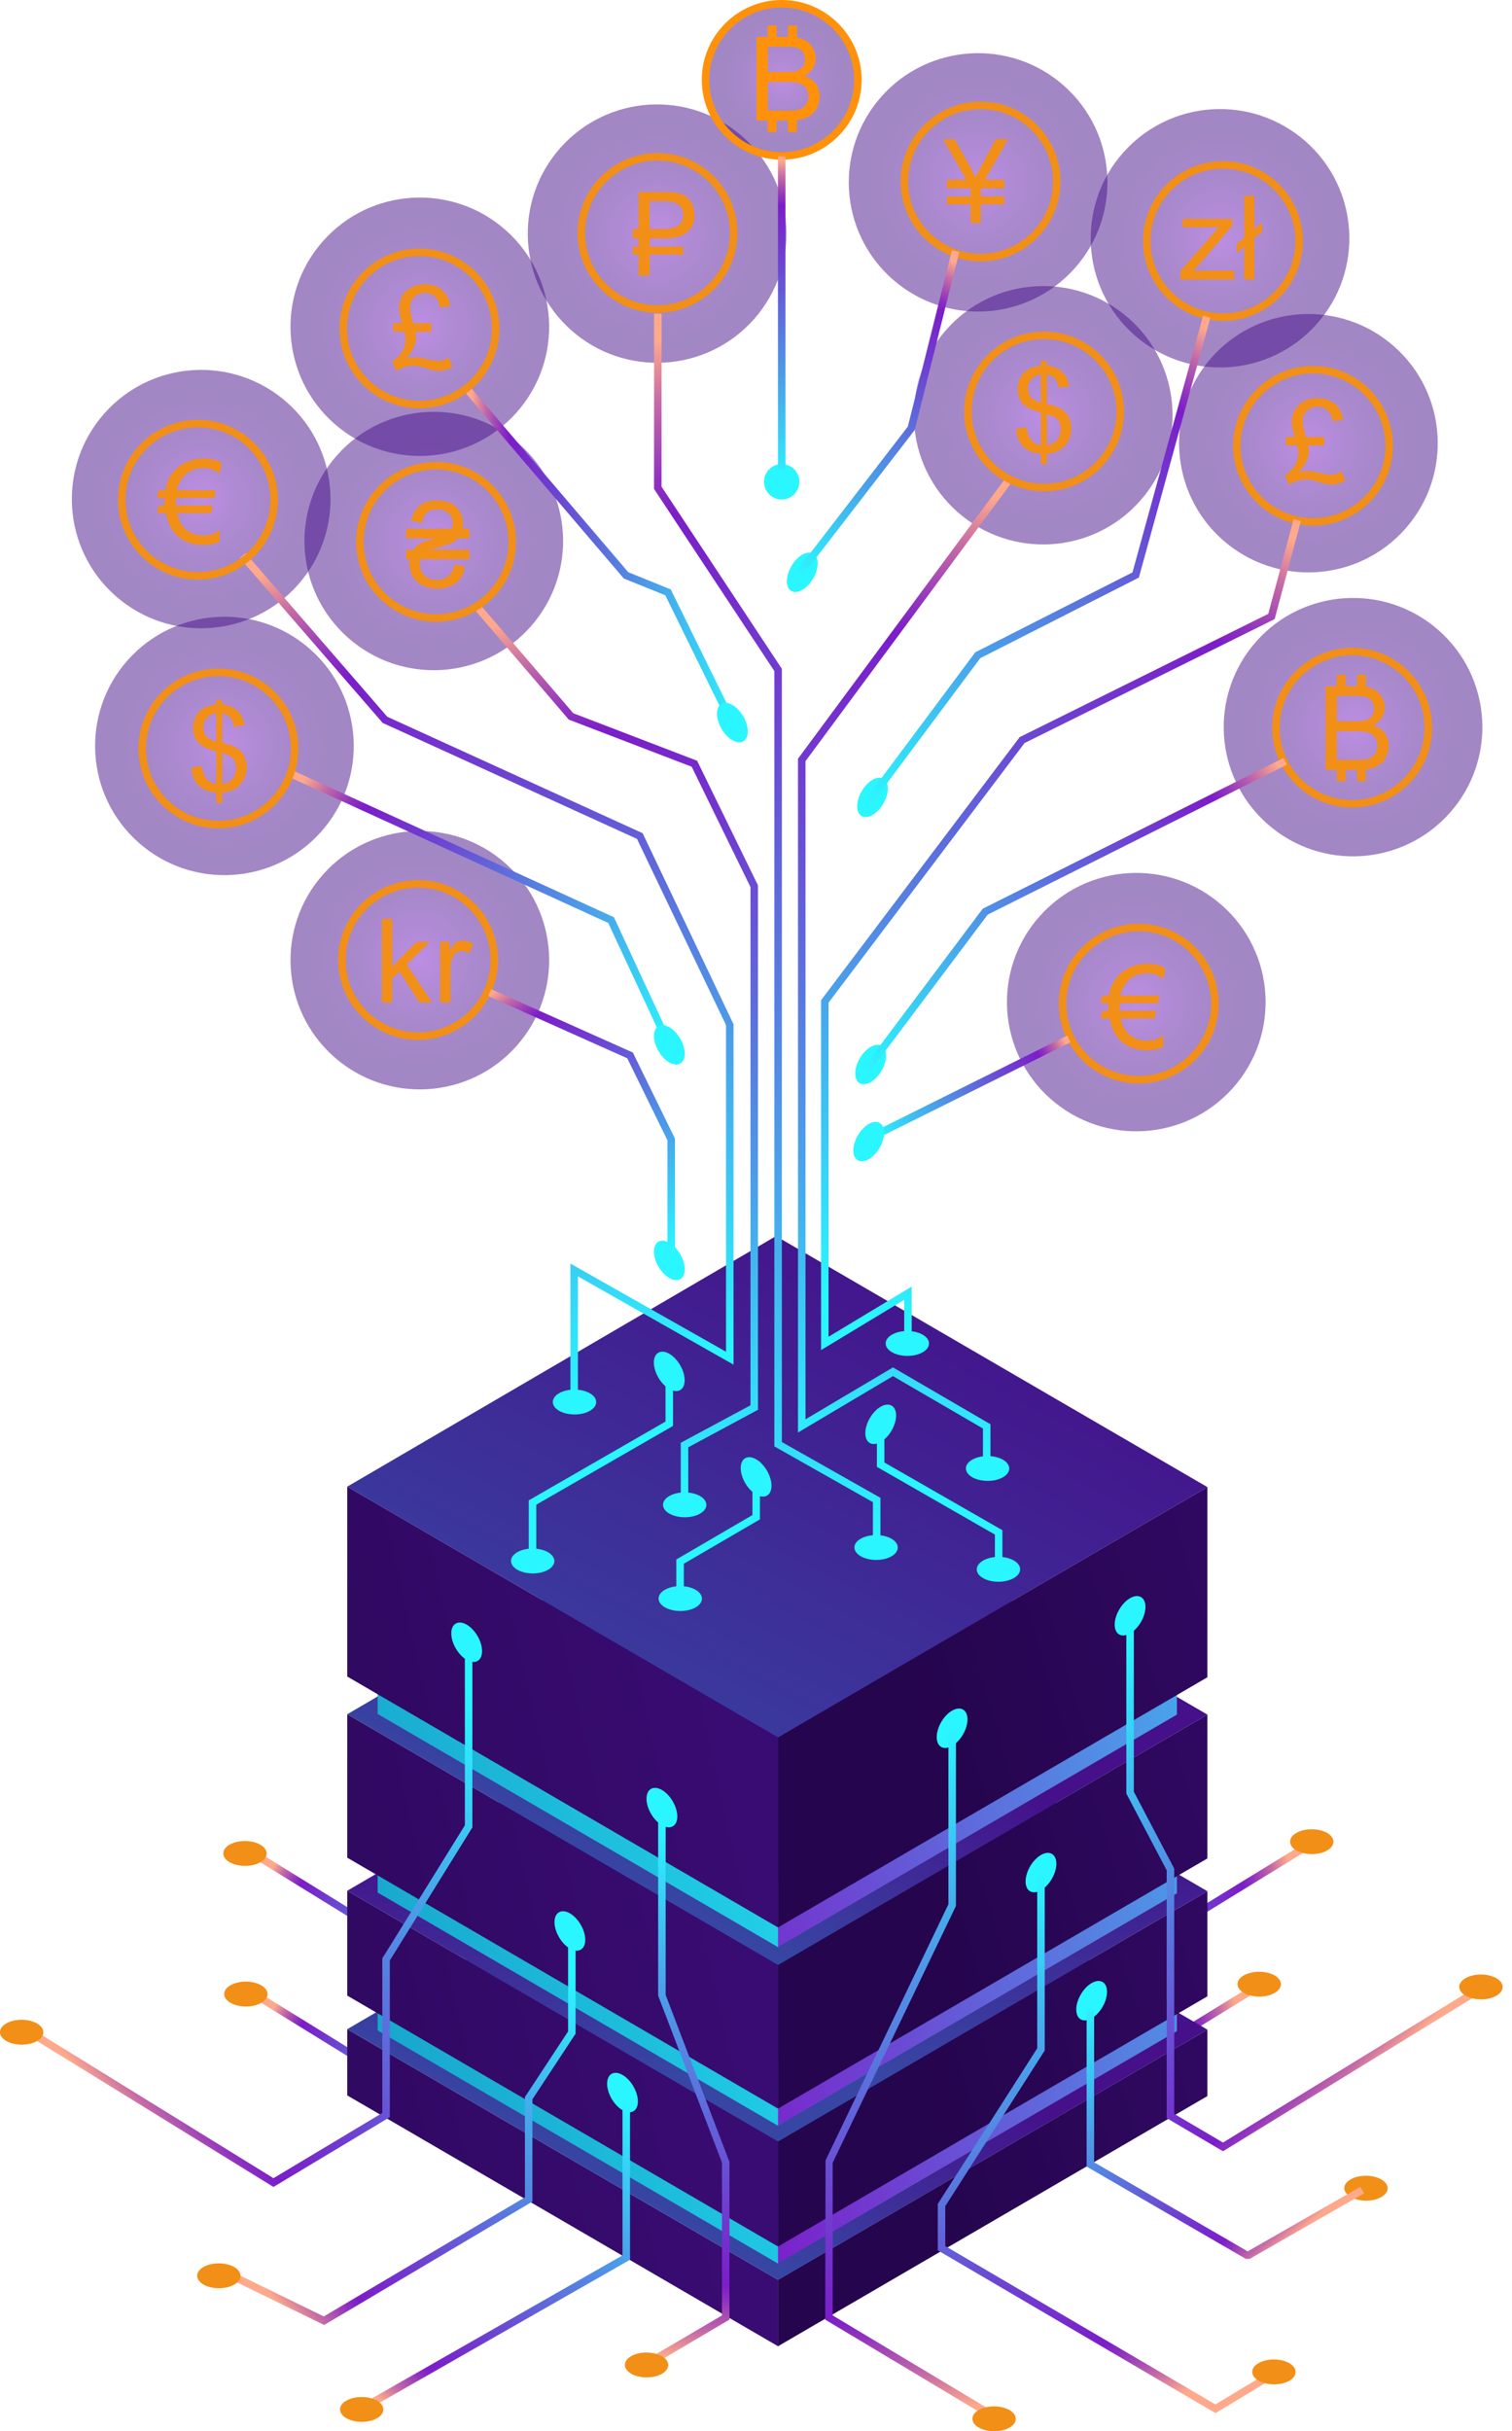 <svg xmlns="http://www.w3.org/2000/svg" width="334" height="537" viewBox="0 0 334 537" fill="none"><g clip-path="url(#clip0_281_35985)"><path d="M232.788 443.072L220.351 435.751V381.028L211.431 364.051V324.78H213.089V363.637L222.01 380.614V434.807L232.771 441.134L287.888 407.296L288.75 408.704L232.788 443.072Z" fill="url(#paint0_linear_281_35985)"></path><path d="M293.16 408.721C291.303 409.797 288.269 409.781 286.395 408.721C284.521 407.644 284.505 405.888 286.378 404.828C288.252 403.768 291.27 403.768 293.144 404.828C295.017 405.888 295.034 407.661 293.16 408.721Z" fill="#F28F16"></path><path d="M221.18 474.541L208.744 467.221V412.497L199.823 395.52V356.25H201.481V395.106L210.402 412.083V466.276L221.164 472.604L276.28 438.766L277.143 440.174L221.18 474.541Z" fill="url(#paint1_linear_281_35985)"></path><path d="M281.553 440.19C279.696 441.267 276.661 441.25 274.788 440.19C272.914 439.114 272.897 437.358 274.771 436.298C276.645 435.238 279.663 435.238 281.536 436.298C283.41 437.358 283.427 439.13 281.553 440.19Z" fill="#F28F16"></path><path d="M109.736 443.552L109.305 443.288L56.161 410.493L57.04 409.085L109.736 441.615L133.779 427.222V393.086L152.018 363.687V324.863H153.677V364.15L135.437 393.549V428.149L109.736 443.552Z" fill="url(#paint2_linear_281_35985)"></path><path d="M57.505 411.321C55.648 412.398 52.614 412.381 50.74 411.321C48.866 410.261 48.849 408.489 50.723 407.429C52.58 406.352 55.615 406.369 57.488 407.429C59.362 408.505 59.379 410.261 57.505 411.321Z" fill="#F28F16"></path><path d="M109.935 474.608L109.504 474.343L56.377 441.548L57.239 440.14L109.952 472.67L133.978 458.277V424.141L152.218 394.742V355.918H153.876V395.205L135.636 424.604V459.204L109.935 474.608Z" fill="url(#paint3_linear_281_35985)"></path><path d="M57.703 442.376C55.846 443.453 52.812 443.436 50.938 442.376C49.064 441.316 49.048 439.544 50.921 438.484C52.779 437.407 55.813 437.424 57.687 438.484C59.56 439.56 59.577 441.316 57.703 442.376Z" fill="#F28F16"></path><path d="M171.834 503.559V518.234L266.713 462.964V448.289L171.834 503.559Z" fill="url(#paint4_linear_281_35985)"></path><path d="M171.884 503.559V518.234L76.706 462.815V448.19L171.884 503.559Z" fill="url(#paint5_linear_281_35985)"></path><path d="M76.706 448.19L171.884 503.559L266.713 448.289L171.419 392.854L76.706 448.19Z" fill="url(#paint6_linear_281_35985)"></path><path d="M171.817 484.479V499.965L259.981 448.621V433.118L171.817 484.479Z" fill="url(#paint7_linear_281_35985)"></path><path d="M171.867 484.479V499.965L83.422 448.472V433.019L171.867 484.479Z" fill="url(#paint8_linear_281_35985)"></path><path d="M171.834 472.985V496.206L266.713 440.935V417.714L171.834 472.985Z" fill="url(#paint9_linear_281_35985)"></path><path d="M171.884 472.985V496.206L76.706 440.77V417.615L171.884 472.985Z" fill="url(#paint10_linear_281_35985)"></path><path d="M76.706 417.615L171.884 472.985L266.713 417.714L171.419 362.279L76.706 417.615Z" fill="url(#paint11_linear_281_35985)"></path><path d="M171.817 454.02V469.523L259.981 418.161V402.659L171.817 454.02Z" fill="url(#paint12_linear_281_35985)"></path><path d="M171.867 454.02V469.523L83.422 418.012V402.576L171.867 454.02Z" fill="url(#paint13_linear_281_35985)"></path><path d="M171.834 433.996V465.747L266.713 410.476V378.709L171.834 433.996Z" fill="url(#paint14_linear_281_35985)"></path><path d="M171.884 433.996V465.747L76.706 410.311V378.626L171.884 433.996Z" fill="url(#paint15_linear_281_35985)"></path><path d="M76.706 378.626L171.884 433.996L266.713 378.709L171.419 323.29L76.706 378.626Z" fill="url(#paint16_linear_281_35985)"></path><path d="M171.817 414.567V430.07L259.981 378.709V363.206L171.817 414.567Z" fill="url(#paint17_linear_281_35985)"></path><path d="M171.867 414.567V430.07L83.422 378.56V363.123L171.867 414.567Z" fill="url(#paint18_linear_281_35985)"></path><path d="M171.834 383.727V425.731L266.713 370.461V328.457L171.834 383.727Z" fill="url(#paint19_linear_281_35985)"></path><path d="M171.884 383.727V425.731L76.706 370.295V328.358L171.884 383.727Z" fill="url(#paint20_linear_281_35985)"></path><path d="M76.706 328.358L171.884 383.727L266.713 328.457L171.419 273.021L76.706 328.358Z" fill="url(#paint21_linear_281_35985)"></path><path d="M106.486 364.68C106.486 366.833 104.96 367.695 103.087 366.618C101.213 365.542 99.688 362.925 99.688 360.771C99.688 358.618 101.213 357.757 103.087 358.834C104.96 359.91 106.486 362.527 106.486 364.68Z" fill="#2AF6FF"></path><path d="M213.718 379.769C213.718 381.922 212.193 384.539 210.319 385.616C208.445 386.692 206.92 385.831 206.92 383.678C206.92 381.525 208.445 378.908 210.319 377.831C212.193 376.754 213.718 377.616 213.718 379.769Z" fill="#2AF6FF"></path><path d="M244.543 439.942C244.543 442.095 243.018 444.712 241.144 445.788C239.271 446.865 237.745 446.004 237.745 443.85C237.745 441.697 239.271 439.08 241.144 438.004C243.018 436.927 244.543 437.788 244.543 439.942Z" fill="#2AF6FF"></path><path d="M217.035 533.157L182.28 512.338L182.363 477.158L209.507 420.596V381.723H211.165V420.961L211.082 421.143L183.938 477.688V511.41L217.881 531.749L217.035 533.157Z" fill="url(#paint22_linear_281_35985)"></path><path d="M233.351 411.652C233.351 413.805 231.826 416.422 229.952 417.499C228.078 418.576 226.553 417.714 226.553 415.561C226.553 413.408 228.078 410.791 229.952 409.714C231.826 408.638 233.351 409.499 233.351 411.652Z" fill="#2AF6FF"></path><path d="M268.504 532.992L207.152 497.034V486.781L207.285 486.582L229.123 452.413V413.607H230.781V452.91L230.648 453.109L208.81 487.278V496.09L268.487 531.07L279.53 524.412L280.376 525.82L268.504 532.992Z" fill="url(#paint23_linear_281_35985)"></path><path d="M60.407 483.038L59.976 482.773L6.832 449.962L7.711 448.554L60.407 481.1L84.45 466.691V432.555L102.689 403.156V364.332H104.348V403.619L86.108 433.018V467.618L60.407 483.038Z" fill="url(#paint24_linear_281_35985)"></path><path d="M8.175 450.807C6.318 451.883 3.283 451.867 1.41 450.807C-0.464 449.73 -0.481 447.975 1.393 446.915C3.25 445.838 6.285 445.854 8.158 446.915C10.032 447.991 10.049 449.747 8.175 450.807Z" fill="#F28F16"></path><path d="M129.286 428.447C129.286 430.6 127.76 431.461 125.886 430.385C124.013 429.308 122.487 426.691 122.487 424.538C122.487 422.385 124.013 421.524 125.886 422.6C127.76 423.677 129.286 426.294 129.286 428.447Z" fill="#2AF6FF"></path><path d="M71.599 513.53L50.889 503.394L51.602 501.903L71.516 511.642L115.954 485.324V463.179L125.489 448.687V428.099H127.147V449.184L117.612 463.676V486.251L117.214 486.5L71.599 513.53Z" fill="url(#paint25_linear_281_35985)"></path><path d="M51.734 504.603C49.877 505.68 46.843 505.663 44.969 504.603C43.096 503.526 43.079 501.771 44.953 500.711C46.81 499.634 49.844 499.651 51.718 500.711C53.592 501.787 53.608 503.543 51.734 504.603Z" fill="#F28F16"></path><path d="M149.615 401.201C149.615 403.354 148.089 404.216 146.216 403.139C144.342 402.062 142.816 399.445 142.816 397.292C142.816 395.139 144.342 394.278 146.216 395.354C148.089 396.431 149.615 399.048 149.615 401.201Z" fill="#2AF6FF"></path><path d="M140.91 464.14C140.91 466.293 139.384 467.154 137.511 466.078C135.637 465.001 134.111 462.384 134.111 460.231C134.111 458.078 135.637 457.216 137.511 458.293C139.384 459.37 140.91 461.987 140.91 464.14Z" fill="#2AF6FF"></path><path d="M143.662 522.64L142.816 521.216L159.481 511.41V477.655L145.387 440.787V401.731H147.045V440.638L161.139 477.506V512.338L143.662 522.64Z" fill="url(#paint26_linear_281_35985)"></path><path d="M146.215 524.296C144.358 525.373 141.323 525.356 139.45 524.296C137.576 523.219 137.559 521.464 139.433 520.404C141.29 519.327 144.325 519.344 146.198 520.404C148.072 521.48 148.089 523.236 146.215 524.296Z" fill="#F28F16"></path><path d="M80.719 532.478L79.89 531.037L137.51 498.143V464.256H139.168V499.104L138.754 499.352L80.719 532.478Z" fill="url(#paint27_linear_281_35985)"></path><path d="M83.289 534.118C81.432 535.195 78.398 535.178 76.524 534.118C74.65 533.041 74.634 531.286 76.507 530.226C78.381 529.166 81.399 529.166 83.273 530.226C85.146 531.302 85.163 533.058 83.289 534.118Z" fill="#F28F16"></path><path d="M222.987 536.188C221.13 537.265 218.096 537.248 216.222 536.188C214.348 535.112 214.332 533.356 216.206 532.296C218.079 531.236 221.097 531.236 222.971 532.296C224.845 533.373 224.861 535.128 222.987 536.188Z" fill="#F28F16"></path><path d="M305.132 485.257C303.275 486.334 300.24 486.317 298.367 485.257C296.493 484.181 296.476 482.425 298.35 481.365C300.207 480.289 303.242 480.305 305.115 481.365C306.989 482.442 307.006 484.197 305.132 485.257Z" fill="#F28F16"></path><path d="M284.803 525.837C282.946 526.913 279.911 526.897 278.038 525.837C276.164 524.777 276.147 523.004 278.021 521.944C279.878 520.868 282.913 520.884 284.786 521.944C286.66 523.021 286.677 524.777 284.803 525.837Z" fill="#F28F16"></path><path d="M253.033 354.925C253.033 357.078 251.507 359.695 249.634 360.771C247.76 361.848 246.234 360.987 246.234 358.834C246.234 356.68 247.76 354.064 249.634 352.987C251.507 351.91 253.033 352.772 253.033 354.925Z" fill="#2AF6FF"></path><path d="M270.162 475.154L257.725 467.833V413.11L248.805 396.133V356.879H250.463V395.735L259.384 412.712V466.889L270.162 473.233L325.262 439.378L326.124 440.803L270.162 475.154Z" fill="url(#paint28_linear_281_35985)"></path><path d="M330.534 440.803C328.677 441.88 325.643 441.863 323.769 440.803C321.895 439.726 321.879 437.971 323.752 436.911C325.626 435.851 328.644 435.851 330.518 436.911C332.391 437.987 332.408 439.743 330.534 440.803Z" fill="#F28F16"></path><path d="M301.318 484.446L300.506 483.005L275.617 497.266L241.691 477.589V443.685H240.033V478.533L275.202 498.922L276.032 498.938L301.318 484.446Z" fill="url(#paint29_linear_281_35985)"></path><path opacity="0.5" d="M320.29 179.507C330.741 167.699 329.63 149.665 317.81 139.226C305.989 128.787 287.934 129.896 277.483 141.704C267.033 153.511 268.143 171.546 279.964 181.985C291.785 192.424 309.839 191.314 320.29 179.507Z" fill="url(#paint30_radial_281_35985)"></path><path opacity="0.5" d="M272.406 240.241C282.857 228.433 281.746 210.399 269.926 199.96C258.105 189.521 240.05 190.63 229.6 202.438C219.149 214.245 220.259 232.279 232.08 242.718C243.901 253.157 261.956 252.048 272.406 240.241Z" fill="url(#paint31_radial_281_35985)"></path><path opacity="0.5" d="M310.432 116.792C320.882 104.984 319.772 86.95 307.951 76.511C296.13 66.072 278.076 67.181 267.625 78.989C257.174 90.796 258.285 108.831 270.106 119.27C281.926 129.709 299.981 128.599 310.432 116.792Z" fill="url(#paint32_radial_281_35985)"></path><path opacity="0.5" d="M290.905 71.527C301.356 59.72 300.245 41.685 288.425 31.247C276.604 20.808 258.549 21.917 248.099 33.724C237.648 45.532 238.758 63.566 250.579 74.005C262.4 84.444 280.455 83.335 290.905 71.527Z" fill="url(#paint33_radial_281_35985)"></path><path opacity="0.5" d="M251.853 110.62C262.303 98.812 261.193 80.778 249.372 70.339C237.551 59.9 219.497 61.009 209.046 72.817C198.595 84.624 199.706 102.658 211.526 113.097C223.347 123.536 241.402 122.427 251.853 110.62Z" fill="url(#paint34_radial_281_35985)"></path><path opacity="0.5" d="M237.466 59.182C247.917 47.375 246.806 29.341 234.985 18.902C223.165 8.463 205.11 9.572 194.659 21.379C184.208 33.187 185.319 51.221 197.14 61.66C208.96 72.099 227.015 70.99 237.466 59.182Z" fill="url(#paint35_radial_281_35985)"></path><path opacity="0.5" d="M166.555 70.499C177.006 58.691 175.895 40.657 164.074 30.218C152.253 19.779 134.199 20.888 123.748 32.696C113.297 44.503 114.408 62.538 126.229 72.977C138.049 83.416 156.104 82.306 166.555 70.499Z" fill="url(#paint36_radial_281_35985)"></path><path opacity="0.5" d="M114.143 91.073C124.593 79.266 123.483 61.232 111.662 50.793C99.841 40.354 81.787 41.463 71.336 53.27C60.885 65.078 61.996 83.112 73.817 93.551C85.637 103.99 103.692 102.881 114.143 91.073Z" fill="url(#paint37_radial_281_35985)"></path><path opacity="0.5" d="M117.226 138.395C127.676 126.588 126.566 108.553 114.745 98.114C102.924 87.675 84.87 88.785 74.419 100.592C63.968 112.4 65.079 130.434 76.9 140.873C88.72 151.312 106.775 150.203 117.226 138.395Z" fill="url(#paint38_radial_281_35985)"></path><path opacity="0.5" d="M65.841 129.137C76.292 117.329 75.181 99.295 63.36 88.856C51.539 78.417 33.485 79.526 23.034 91.334C12.583 103.141 13.694 121.176 25.515 131.615C37.336 142.054 55.39 140.944 65.841 129.137Z" fill="url(#paint39_radial_281_35985)"></path><path opacity="0.5" d="M70.98 183.66C81.43 171.852 80.32 153.818 68.499 143.379C56.678 132.94 38.624 134.049 28.173 145.857C17.722 157.664 18.833 175.698 30.653 186.138C42.474 196.577 60.529 195.467 70.98 183.66Z" fill="url(#paint40_radial_281_35985)"></path><path opacity="0.5" d="M114.143 230.982C124.593 219.174 123.483 201.14 111.662 190.701C99.841 180.262 81.787 181.371 71.336 193.179C60.885 204.986 61.996 223.02 73.817 233.459C85.637 243.898 103.692 242.789 114.143 230.982Z" fill="url(#paint41_radial_281_35985)"></path><path opacity="0.5" d="M185.446 28.729C191.573 21.807 190.921 11.235 183.992 5.115C177.062 -1.005 166.478 -0.354 160.351 6.568C154.224 13.49 154.875 24.062 161.805 30.182C168.735 36.302 179.319 35.651 185.446 28.729Z" fill="url(#paint42_radial_281_35985)"></path><path d="M194.484 342.072H192.826V331.786L171.055 319.464V148.221L144.475 107.99L144.491 69.266H146.149L146.133 107.493L172.713 147.724V318.503L194.484 330.826V342.072Z" fill="url(#paint43_linear_281_35985)"></path><path d="M218.793 323.837H217.135V315.522L197.254 303.945L176.278 316.4V167.566L176.444 167.351L221.861 105.953L223.187 106.946L177.936 168.113V313.485L197.254 302.023L218.793 314.578V323.837Z" fill="url(#paint44_linear_281_35985)"></path><path d="M127.661 309.361H126.003V279.084L160.377 298.562V226.414L140.711 185.288L84.516 159.666L84.4 159.517L52.978 123.261L54.239 122.167L85.544 158.308L141.955 184.03L162.035 226.232V301.41L127.661 281.916V309.361Z" fill="url(#paint45_linear_281_35985)"></path><path d="M146.714 230.406L134.361 203.855L64.486 171.906L65.166 170.398L135.621 202.597L148.206 229.71L146.714 230.406Z" fill="url(#paint46_linear_281_35985)"></path><path d="M152.036 331.753H150.378V318.669L165.782 310.387V195.938L152.799 169.355L125.638 158.937L104.497 134.258L105.757 133.182L126.633 157.529L153.993 168.03L167.44 195.557V311.381L152.036 319.663V331.753Z" fill="url(#paint47_linear_281_35985)"></path><path d="M161.902 161.902L146.962 131.476L137.793 127.766L102.922 86.905L104.182 85.829L138.788 126.391L148.173 130.184L163.394 161.173L161.902 161.902Z" fill="url(#paint48_linear_281_35985)"></path><path d="M172.68 110.325C174.841 110.325 176.593 108.575 176.593 106.416C176.593 104.257 174.841 102.507 172.68 102.507C170.519 102.507 168.767 104.257 168.767 106.416C168.767 108.575 170.519 110.325 172.68 110.325Z" fill="#2AF6FF"></path><path d="M251.541 239.316C241.808 239.316 233.882 231.399 233.882 221.677C233.882 211.955 241.808 204.038 251.541 204.038C261.274 204.038 269.2 211.955 269.2 221.677C269.2 231.399 261.274 239.316 251.541 239.316ZM251.541 205.694C242.72 205.694 235.54 212.866 235.54 221.677C235.54 230.488 242.72 237.66 251.541 237.66C260.362 237.66 267.542 230.488 267.542 221.677C267.542 212.866 260.362 205.694 251.541 205.694Z" fill="#F28F16"></path><path d="M92.359 229.677C82.626 229.677 74.7 221.76 74.7 212.037C74.7 202.315 82.626 194.398 92.359 194.398C102.093 194.398 110.019 202.315 110.019 212.037C110.019 221.76 102.093 229.677 92.359 229.677ZM92.359 196.054C83.538 196.054 76.358 203.226 76.358 212.037C76.358 220.849 83.538 228.021 92.359 228.021C101.181 228.021 108.361 220.849 108.361 212.037C108.361 203.226 101.181 196.054 92.359 196.054Z" fill="#F28F16"></path><path d="M43.726 128.014C33.992 128.014 26.066 120.097 26.066 110.375C26.066 100.652 33.992 92.735 43.726 92.735C53.459 92.735 61.385 100.652 61.385 110.375C61.385 120.097 53.459 128.014 43.726 128.014ZM43.726 94.392C34.904 94.392 27.724 101.563 27.724 110.375C27.724 119.186 34.904 126.358 43.726 126.358C52.547 126.358 59.727 119.186 59.727 110.375C59.727 101.563 52.547 94.392 43.726 94.392Z" fill="#F28F16"></path><path d="M96.322 137.323C86.589 137.323 78.663 129.405 78.663 119.683C78.663 109.961 86.589 102.044 96.322 102.044C106.056 102.044 113.982 109.961 113.982 119.683C113.982 129.405 106.056 137.323 96.322 137.323ZM96.322 103.7C87.501 103.7 80.321 110.872 80.321 119.683C80.321 128.495 87.501 135.666 96.322 135.666C105.144 135.666 112.323 128.495 112.323 119.683C112.323 110.872 105.144 103.7 96.322 103.7Z" fill="#F28F16"></path><path d="M48.253 182.953C38.52 182.953 30.594 175.036 30.594 165.314C30.594 155.591 38.52 147.674 48.253 147.674C57.986 147.674 65.912 155.591 65.912 165.314C65.912 175.036 57.986 182.953 48.253 182.953ZM48.253 149.331C39.432 149.331 32.252 156.502 32.252 165.314C32.252 174.125 39.432 181.297 48.253 181.297C57.074 181.297 64.254 174.125 64.254 165.314C64.254 156.502 57.074 149.331 48.253 149.331Z" fill="#F28F16"></path><path d="M92.658 90.185C82.925 90.185 74.999 82.268 74.999 72.545C74.999 62.823 82.925 54.906 92.658 54.906C102.392 54.906 110.317 62.823 110.317 72.545C110.317 82.268 102.392 90.185 92.658 90.185ZM92.658 56.562C83.837 56.562 76.657 63.734 76.657 72.545C76.657 81.357 83.837 88.528 92.658 88.528C101.48 88.528 108.659 81.357 108.659 72.545C108.659 63.734 101.48 56.562 92.658 56.562Z" fill="#F28F16"></path><path d="M145.237 69.084C135.504 69.084 127.578 61.166 127.578 51.444C127.578 41.722 135.504 33.805 145.237 33.805C154.971 33.805 162.897 41.722 162.897 51.444C162.897 61.166 154.971 69.084 145.237 69.084ZM145.237 35.461C136.416 35.461 129.236 42.633 129.236 51.444C129.236 60.255 136.416 67.427 145.237 67.427C154.059 67.427 161.238 60.255 161.238 51.444C161.238 42.633 154.059 35.461 145.237 35.461Z" fill="#F28F16"></path><path d="M172.68 35.279C162.946 35.279 155.021 27.362 155.021 17.64C155.021 7.917 162.946 0 172.68 0C182.413 0 190.339 7.917 190.339 17.64C190.339 27.362 182.413 35.279 172.68 35.279ZM172.68 1.656C163.858 1.656 156.679 8.828 156.679 17.64C156.679 26.451 163.858 33.623 172.68 33.623C181.501 33.623 188.681 26.451 188.681 17.64C188.681 8.828 181.501 1.656 172.68 1.656Z" fill="#FF910B"></path><path d="M216.605 57.722C206.871 57.722 198.945 49.805 198.945 40.082C198.945 30.36 206.871 22.443 216.605 22.443C226.338 22.443 234.264 30.36 234.264 40.082C234.264 49.805 226.338 57.722 216.605 57.722ZM216.605 24.099C207.783 24.099 200.603 31.271 200.603 40.082C200.603 48.894 207.783 56.065 216.605 56.065C225.426 56.065 232.606 48.894 232.606 40.082C232.606 31.271 225.426 24.099 216.605 24.099Z" fill="#F28F16"></path><path d="M230.632 108.52C220.899 108.52 212.973 100.603 212.973 90.88C212.973 81.158 220.899 73.241 230.632 73.241C240.365 73.241 248.291 81.158 248.291 90.88C248.291 100.603 240.365 108.52 230.632 108.52ZM230.632 74.897C221.811 74.897 214.631 82.069 214.631 90.88C214.631 99.692 221.811 106.863 230.632 106.863C239.453 106.863 246.633 99.692 246.633 90.88C246.633 82.069 239.453 74.897 230.632 74.897Z" fill="#F28F16"></path><path d="M270.146 70.873C260.412 70.873 252.486 62.955 252.486 53.233C252.486 43.511 260.412 35.594 270.146 35.594C279.879 35.594 287.805 43.511 287.805 53.233C287.805 62.955 279.879 70.873 270.146 70.873ZM270.146 37.25C261.324 37.25 254.144 44.422 254.144 53.233C254.144 62.044 261.324 69.216 270.146 69.216C278.967 69.216 286.147 62.044 286.147 53.233C286.147 44.422 278.967 37.25 270.146 37.25Z" fill="#F28F16"></path><path d="M290.043 116.105C280.31 116.105 272.384 108.188 272.384 98.466C272.384 88.744 280.31 80.827 290.043 80.827C299.776 80.827 307.702 88.744 307.702 98.466C307.702 108.188 299.776 116.105 290.043 116.105ZM290.043 82.483C281.222 82.483 274.042 89.655 274.042 98.466C274.042 107.278 281.222 114.449 290.043 114.449C298.864 114.449 306.044 107.278 306.044 98.466C306.044 89.655 298.864 82.483 290.043 82.483Z" fill="#F28F16"></path><path d="M298.683 178.365C288.949 178.365 281.023 170.448 281.023 160.726C281.023 151.003 288.949 143.086 298.683 143.086C308.416 143.086 316.342 151.003 316.342 160.726C316.342 170.448 308.416 178.365 298.683 178.365ZM298.683 144.743C289.861 144.743 282.682 151.914 282.682 160.726C282.682 169.537 289.861 176.709 298.683 176.709C307.504 176.709 314.684 169.537 314.684 160.726C314.684 151.914 307.504 144.743 298.683 144.743Z" fill="#F28F16"></path><path d="M196.922 343.745C195.065 344.822 192.03 344.805 190.157 343.745C188.283 342.669 188.266 340.913 190.14 339.853C192.014 338.793 195.032 338.793 196.905 339.853C198.779 340.929 198.796 342.685 196.922 343.745Z" fill="#2AF6FF"></path><path d="M221.545 326.288C219.688 327.364 216.654 327.348 214.78 326.288C212.906 325.211 212.89 323.456 214.763 322.396C216.637 321.336 219.655 321.336 221.528 322.396C223.402 323.472 223.419 325.228 221.545 326.288Z" fill="#2AF6FF"></path><path d="M181.368 298.197V220.915L181.534 220.7L225.243 162.813L225.408 162.73L280.16 135.583L285.765 114.665L287.357 115.095L281.57 136.743L226.32 164.121L183.026 221.462V295.249L201.399 284.169V296.64H199.74V287.1L181.368 298.197Z" fill="url(#paint49_linear_281_35985)"></path><path d="M235.73 228.729L192.981 249.991L193.721 251.473L236.469 230.212L235.73 228.729Z" fill="url(#paint50_linear_281_35985)"></path><path d="M203.819 298.677C201.962 299.754 198.928 299.737 197.054 298.677C195.181 297.601 195.164 295.845 197.038 294.785C198.895 293.709 201.929 293.725 203.803 294.785C205.677 295.862 205.693 297.617 203.819 298.677Z" fill="#2AF6FF"></path><path d="M130.298 311.613C128.441 312.69 125.406 312.673 123.533 311.613C121.659 310.553 121.642 308.781 123.516 307.721C125.373 306.644 128.408 306.661 130.281 307.721C132.155 308.798 132.172 310.553 130.298 311.613Z" fill="#2AF6FF"></path><path d="M154.64 334.321C152.783 335.398 149.748 335.381 147.875 334.321C146.001 333.261 145.984 331.489 147.858 330.429C149.715 329.352 152.749 329.369 154.623 330.429C156.497 331.505 156.513 333.261 154.64 334.321Z" fill="#2AF6FF"></path><path d="M151.058 352.441H149.399V344.441L166.213 334.636V322.81H167.871V335.58L151.058 345.385V352.441Z" fill="#2AF6FF"></path><path d="M153.661 355.025C151.804 356.101 148.77 356.085 146.896 355.025C145.022 353.965 145.006 352.192 146.879 351.132C148.737 350.056 151.771 350.072 153.645 351.132C155.518 352.209 155.535 353.965 153.661 355.025Z" fill="#2AF6FF"></path><path d="M170.424 328.159C170.424 330.312 168.899 331.174 167.025 330.097C165.151 329.021 163.626 326.404 163.626 324.25C163.626 322.097 165.151 321.236 167.025 322.313C168.899 323.389 170.424 326.006 170.424 328.159Z" fill="#2AF6FF"></path><path d="M221.429 345.998H219.771V338.942L193.705 323.986V311.216H195.363V323.025L221.429 337.981V345.998Z" fill="#2AF6FF"></path><path d="M217.168 348.565C219.025 349.641 222.059 349.625 223.933 348.565C225.806 347.505 225.823 345.732 223.949 344.672C222.092 343.596 219.058 343.612 217.184 344.672C215.31 345.749 215.294 347.505 217.168 348.565Z" fill="#2AF6FF"></path><path d="M191.151 316.549C191.151 318.702 192.677 319.563 194.551 318.487C196.424 317.41 197.95 314.793 197.95 312.64C197.95 310.487 196.424 309.626 194.551 310.702C192.677 311.779 191.151 314.396 191.151 316.549Z" fill="#2AF6FF"></path><path d="M118.459 344.143H116.801V331.389L147.012 313.982V304.872H148.67V314.942L118.459 332.35V344.143Z" fill="#2AF6FF"></path><path d="M121.062 346.726C119.205 347.803 116.17 347.786 114.296 346.726C112.423 345.666 112.406 343.894 114.28 342.834C116.137 341.757 119.171 341.774 121.045 342.834C122.919 343.911 122.935 345.666 121.062 346.726Z" fill="#2AF6FF"></path><path d="M151.24 304.856C151.24 307.009 149.714 307.87 147.841 306.793C145.967 305.717 144.441 303.1 144.441 300.947C144.441 298.794 145.967 297.932 147.841 299.009C149.714 300.085 151.24 302.702 151.24 304.856Z" fill="#2AF6FF"></path><path d="M151.256 280.342C151.256 282.496 149.731 283.357 147.857 282.28C145.983 281.204 144.458 278.587 144.458 276.434C144.458 274.28 145.983 273.419 147.857 274.496C149.731 275.572 151.256 278.189 151.256 280.342Z" fill="#2AF6FF"></path><path d="M151.256 232.724C151.256 234.877 149.731 235.739 147.857 234.662C145.983 233.585 144.458 230.969 144.458 228.815C144.458 226.662 145.983 225.801 147.857 226.878C149.731 227.954 151.256 230.571 151.256 232.724Z" fill="#2AF6FF"></path><path d="M165.185 161.554C165.185 163.707 163.66 164.568 161.786 163.492C159.912 162.415 158.387 159.798 158.387 157.645C158.387 155.492 159.912 154.631 161.786 155.707C163.66 156.784 165.185 159.401 165.185 161.554Z" fill="#2AF6FF"></path><path d="M195.728 233.172C195.728 235.325 194.203 237.942 192.329 239.019C190.455 240.095 188.93 239.234 188.93 237.081C188.93 234.927 190.455 232.311 192.329 231.234C194.203 230.157 195.728 231.019 195.728 233.172Z" fill="#2AF6FF"></path><path d="M195.297 250.198C195.297 252.351 193.772 254.968 191.898 256.045C190.025 257.121 188.499 256.26 188.499 254.107C188.499 251.954 190.025 249.337 191.898 248.26C193.772 247.184 195.297 248.045 195.297 250.198Z" fill="#2AF6FF"></path><path d="M195.117 177.511C196.448 175.237 196.463 172.772 195.151 172.005C193.838 171.239 191.695 172.462 190.364 174.736C189.033 177.01 189.018 179.475 190.33 180.242C191.643 181.008 193.786 179.785 195.117 177.511Z" fill="#2AF6FF"></path><path d="M180.623 124.453C180.623 126.606 179.097 129.223 177.223 130.3C175.35 131.376 173.824 130.515 173.824 128.362C173.824 126.209 175.35 123.592 177.223 122.515C179.097 121.439 180.623 122.3 180.623 124.453Z" fill="#2AF6FF"></path><path d="M192.793 177.206L191.467 176.212L215.444 144.064L215.626 143.981L250.165 126.424L265.768 69.73L267.36 70.177L251.575 127.567L251.259 127.733L216.538 145.372L192.793 177.206Z" fill="url(#paint51_linear_281_35985)"></path><path d="M176.66 127.898L175.35 126.888L200.537 94.226L210.287 55.27L211.895 55.668L202.062 94.955L201.963 95.104L176.66 127.898Z" fill="url(#paint52_linear_281_35985)"></path><path d="M191.368 237.726L190.041 236.732L217.085 200.708L217.251 200.625L283.544 167.417L284.29 168.891L218.18 202.017L191.368 237.726Z" fill="url(#paint53_linear_281_35985)"></path><path d="M149.101 277.361H147.443V251.871L138.572 233.751L107.847 220.004L108.527 218.497L139.799 232.476L149.101 251.49V277.361Z" fill="url(#paint54_linear_281_35985)"></path><path d="M173.509 34.55H171.851V103.667H173.509V34.55Z" fill="url(#paint55_linear_281_35985)"></path><path d="M253.448 214.969C252.039 214.969 250.845 215.317 249.9 215.996C249.336 216.394 248.806 216.973 248.341 217.702C247.877 218.464 247.595 219.193 247.512 219.888H256.118L255.77 221.578H247.313C247.313 221.76 247.313 221.926 247.313 222.075C247.313 222.721 247.313 223.102 247.313 223.234H255.438L255.09 224.923H247.595C247.943 226.845 248.806 228.203 250.149 229.014C251.11 229.594 252.155 229.876 253.283 229.876C254.858 229.876 256.085 229.462 256.964 228.634V231.234C255.919 231.714 254.758 231.963 253.482 231.963C249.684 231.963 247.114 230.389 245.771 227.226C245.506 226.58 245.274 225.818 245.075 224.907H243.151L243.5 223.217H244.826C244.793 222.87 244.793 222.489 244.793 222.075C244.793 221.909 244.793 221.727 244.793 221.561H243.135L243.483 219.872H244.942C245.456 217.139 246.816 215.168 249.021 213.975C250.381 213.23 251.873 212.866 253.498 212.866C255.123 212.866 256.383 213.214 257.445 213.893L256.947 216.228C255.919 215.383 254.758 214.953 253.448 214.953V214.969Z" fill="#F28F16"></path><path d="M297.273 149.033V151.55H299.777V149.033H301.75V151.699C302.281 151.799 302.761 151.931 303.159 152.113C304.022 152.478 304.685 153.057 305.166 153.836C305.647 154.614 305.895 155.426 305.895 156.271C305.895 157.066 305.68 157.811 305.249 158.507C304.817 159.202 304.171 159.765 303.309 160.196C304.42 160.527 305.282 161.074 305.879 161.869C306.476 162.664 306.774 163.591 306.774 164.668C306.774 165.529 306.592 166.341 306.227 167.086C305.862 167.832 305.414 168.395 304.867 168.809C304.337 169.206 303.657 169.521 302.844 169.736C302.513 169.819 302.131 169.885 301.733 169.935V172.552H299.76V170.034H297.256V172.552H295.283V170.034H292.829V151.567H295.283V149.049H297.256L297.273 149.033ZM295.3 159.302H299.296C300.374 159.302 301.153 159.235 301.634 159.086C302.247 158.904 302.728 158.589 303.043 158.159C303.358 157.728 303.524 157.198 303.524 156.552C303.524 155.939 303.375 155.393 303.076 154.929C302.778 154.465 302.363 154.151 301.816 153.968C301.269 153.803 300.34 153.703 298.997 153.703H295.3V159.285V159.302ZM295.3 167.832H299.909C300.705 167.832 301.252 167.798 301.568 167.749C302.131 167.649 302.596 167.484 302.977 167.252C303.358 167.02 303.673 166.672 303.905 166.225C304.154 165.778 304.27 165.264 304.27 164.668C304.27 163.972 304.088 163.376 303.74 162.879C303.391 162.366 302.894 162.018 302.264 161.803C301.634 161.604 300.738 161.488 299.561 161.488H295.283V167.832H295.3Z" fill="#F28F16"></path><path d="M288.534 96.528H292.497V98.4H288.916C289.082 98.764 289.148 99.145 289.148 99.51C289.148 100.238 288.965 101.017 288.617 101.828C288.269 102.64 287.689 103.468 286.893 104.329C287.556 104.147 288.17 104.048 288.7 104.048C289.397 104.048 290.176 104.147 291.055 104.362C292.497 104.71 293.476 104.876 293.99 104.876C294.62 104.876 295.416 104.644 296.411 104.164L297.14 106.234C296.361 106.565 295.764 106.781 295.349 106.88C294.918 106.979 294.504 107.029 294.089 107.029C293.741 107.029 293.376 106.996 293.011 106.93C292.779 106.88 292.249 106.731 291.386 106.466C290.524 106.201 289.96 106.052 289.712 105.986C289.314 105.919 288.916 105.886 288.534 105.886C287.937 105.886 287.291 105.986 286.594 106.201C285.914 106.416 285.284 106.698 284.721 107.062L283.858 104.876C284.671 104.429 285.351 103.799 285.914 102.971C286.478 102.143 286.76 101.133 286.76 99.94C286.76 99.427 286.694 98.913 286.545 98.383H284.074V96.512H286.014C285.732 95.568 285.566 94.888 285.483 94.458C285.4 94.027 285.367 93.597 285.367 93.199C285.367 91.46 286.014 90.085 287.307 89.108C288.352 88.33 289.612 87.932 291.088 87.932C292.564 87.932 293.857 88.346 294.852 89.191C295.847 90.019 296.444 91.195 296.676 92.719L294.421 93.067C294.288 92.056 293.923 91.261 293.293 90.682C292.663 90.102 291.917 89.82 291.038 89.82C290.11 89.82 289.33 90.118 288.717 90.715C288.103 91.311 287.788 92.04 287.788 92.884C287.788 93.812 288.02 95.038 288.501 96.528H288.534Z" fill="#F28F16"></path><path d="M229.936 102.524V100.255C228.808 100.106 227.88 99.858 227.167 99.493C226.454 99.129 225.84 98.533 225.326 97.721C224.812 96.909 224.514 95.916 224.431 94.74L226.719 94.309C226.901 95.535 227.2 96.429 227.647 96.992C228.278 97.804 229.057 98.251 229.936 98.334V91.112C229.007 90.93 228.045 90.582 227.067 90.036C226.338 89.638 225.79 89.075 225.392 88.363C224.994 87.651 224.812 86.839 224.812 85.928C224.812 84.322 225.376 83.013 226.52 82.019C227.283 81.34 228.427 80.943 229.919 80.777V79.701H231.262V80.777C232.589 80.91 233.633 81.291 234.396 81.937C235.391 82.765 235.988 83.891 236.187 85.332L233.849 85.68C233.716 84.785 233.434 84.106 233.003 83.626C232.572 83.146 231.992 82.831 231.262 82.682V89.224C232.406 89.506 233.169 89.738 233.534 89.887C234.247 90.201 234.811 90.582 235.258 91.013C235.706 91.46 236.054 91.99 236.286 92.603C236.519 93.216 236.651 93.879 236.651 94.591C236.651 96.164 236.154 97.473 235.159 98.516C234.164 99.559 232.871 100.123 231.279 100.205V102.491H229.936V102.524ZM229.936 82.682C229.057 82.814 228.36 83.162 227.846 83.742C227.332 84.305 227.084 84.984 227.084 85.763C227.084 86.541 227.299 87.187 227.73 87.701C228.161 88.214 228.891 88.645 229.936 88.943V82.665V82.682ZM231.279 98.35C232.158 98.234 232.887 97.853 233.468 97.208C234.048 96.545 234.33 95.75 234.33 94.773C234.33 93.945 234.131 93.282 233.716 92.785C233.302 92.288 232.489 91.841 231.279 91.444V98.35Z" fill="#F28F16"></path><path d="M214.415 49.241V45.15H209.176V43.395H214.415V41.589H209.176V39.718H213.47L208.347 30.757H210.867L214.532 37.25C214.946 37.995 215.261 38.641 215.493 39.188C215.692 38.741 216.024 38.062 216.521 37.134L219.97 30.741H222.673L217.566 39.701H221.861V41.573H216.671V43.378H221.861V45.134H216.671V49.225H214.399L214.415 49.241Z" fill="#F28F16"></path><path d="M45.003 103.369C43.594 103.369 42.4 103.717 41.455 104.396C40.891 104.793 40.36 105.373 39.896 106.102C39.432 106.864 39.15 107.592 39.067 108.288H47.673L47.325 109.977H38.868C38.868 110.16 38.868 110.325 38.868 110.474C38.868 111.12 38.868 111.501 38.868 111.634H46.993L46.645 113.323H39.15C39.498 115.244 40.36 116.603 41.703 117.414C42.665 117.994 43.71 118.275 44.837 118.275C46.413 118.275 47.64 117.861 48.518 117.033V119.634C47.474 120.114 46.313 120.362 45.036 120.362C41.239 120.362 38.669 118.789 37.326 115.625C37.061 114.996 36.828 114.218 36.63 113.307H34.706L35.054 111.617H36.381C36.348 111.269 36.348 110.888 36.348 110.474C36.348 110.309 36.348 110.126 36.348 109.961H34.69L35.038 108.271H36.497C37.011 105.539 38.37 103.568 40.576 102.375C41.935 101.63 43.428 101.265 45.053 101.265C46.678 101.265 47.938 101.613 48.999 102.292L48.502 104.628C47.474 103.783 46.313 103.352 45.003 103.352V103.369Z" fill="#F28F16"></path><path d="M171.569 5.632V8.149H174.073V5.632H176.046V8.298C176.576 8.398 177.057 8.53 177.455 8.712C178.317 9.077 178.981 9.656 179.462 10.435C179.942 11.213 180.191 12.025 180.191 12.87C180.191 13.665 179.976 14.41 179.544 15.105C179.113 15.801 178.467 16.364 177.604 16.795C178.715 17.126 179.578 17.673 180.175 18.468C180.772 19.263 181.07 20.19 181.07 21.267C181.07 22.128 180.888 22.94 180.523 23.685C180.158 24.43 179.71 24.994 179.163 25.408C178.633 25.805 177.953 26.12 177.14 26.319C176.809 26.401 176.427 26.468 176.029 26.517V29.134H174.056V26.617H171.552V29.134H169.579V26.617H167.125V8.149H169.579V5.632H171.552H171.569ZM169.596 15.9H173.592C174.67 15.9 175.449 15.834 175.93 15.685C176.543 15.503 177.024 15.188 177.339 14.758C177.654 14.327 177.82 13.797 177.82 13.151C177.82 12.538 177.671 11.992 177.372 11.528C177.074 11.064 176.659 10.749 176.112 10.567C175.565 10.402 174.636 10.302 173.293 10.302H169.596V15.884V15.9ZM169.596 24.43H174.205C175.001 24.43 175.548 24.397 175.863 24.348C176.427 24.248 176.891 24.083 177.273 23.851C177.654 23.619 177.969 23.271 178.201 22.824C178.45 22.377 178.566 21.863 178.566 21.267C178.566 20.571 178.384 19.975 178.036 19.478C177.687 18.965 177.19 18.617 176.56 18.401C175.93 18.203 175.034 18.087 173.857 18.087H169.579V24.43H169.596Z" fill="#FF910B"></path><path d="M91.331 71.403H95.294V73.274H91.713C91.878 73.639 91.945 74.02 91.945 74.384C91.945 75.113 91.762 75.891 91.414 76.703C91.066 77.514 90.486 78.343 89.69 79.204C90.353 79.022 90.966 78.922 91.497 78.922C92.194 78.922 92.973 79.022 93.852 79.237C95.294 79.585 96.272 79.75 96.787 79.75C97.417 79.75 98.213 79.519 99.207 79.038L99.937 81.109C99.158 81.44 98.561 81.655 98.146 81.754C97.715 81.854 97.301 81.904 96.886 81.904C96.538 81.904 96.173 81.871 95.808 81.804C95.576 81.754 95.046 81.606 94.183 81.34C93.321 81.075 92.757 80.926 92.508 80.86C92.111 80.794 91.713 80.761 91.331 80.761C90.734 80.761 90.088 80.86 89.391 81.075C88.711 81.291 88.081 81.572 87.517 81.937L86.655 79.75C87.468 79.303 88.148 78.674 88.711 77.846C89.275 77.017 89.557 76.007 89.557 74.815C89.557 74.301 89.491 73.788 89.341 73.258H86.871V71.386H88.811C88.529 70.442 88.363 69.763 88.28 69.332C88.197 68.902 88.164 68.471 88.164 68.074C88.164 66.335 88.811 64.96 90.104 63.983C91.149 63.204 92.409 62.807 93.885 62.807C95.361 62.807 96.654 63.221 97.649 64.065C98.644 64.894 99.241 66.07 99.473 67.593L97.218 67.941C97.085 66.931 96.72 66.136 96.09 65.556C95.46 64.976 94.714 64.695 93.835 64.695C92.906 64.695 92.127 64.993 91.514 65.589C90.9 66.186 90.585 66.914 90.585 67.759C90.585 68.686 90.817 69.912 91.298 71.419L91.331 71.403Z" fill="#F28F16"></path><path d="M47.773 177.371V175.102C46.645 174.953 45.717 174.705 45.004 174.34C44.291 173.976 43.677 173.38 43.163 172.568C42.649 171.757 42.35 170.763 42.268 169.587L44.556 169.156C44.738 170.382 45.037 171.276 45.484 171.839C46.114 172.651 46.894 173.098 47.773 173.181V165.96C46.844 165.777 45.882 165.43 44.904 164.883C44.174 164.486 43.627 163.922 43.229 163.21C42.831 162.498 42.649 161.686 42.649 160.775C42.649 159.169 43.213 157.86 44.357 156.867C45.12 156.188 46.264 155.79 47.756 155.624V154.548H49.099V155.624C50.426 155.757 51.47 156.138 52.233 156.784C53.228 157.612 53.825 158.738 54.024 160.179L51.686 160.527C51.553 159.633 51.271 158.954 50.84 158.473C50.409 157.993 49.829 157.678 49.099 157.529V164.071C50.243 164.353 51.006 164.585 51.371 164.734C52.084 165.049 52.648 165.43 53.095 165.86C53.543 166.307 53.891 166.837 54.123 167.45C54.355 168.063 54.488 168.726 54.488 169.438C54.488 171.011 53.991 172.32 52.996 173.363C52.001 174.407 50.708 174.97 49.116 175.053V177.338H47.773V177.371ZM47.773 157.529C46.894 157.662 46.197 158.009 45.683 158.589C45.169 159.152 44.921 159.831 44.921 160.61C44.921 161.388 45.136 162.034 45.567 162.548C45.998 163.061 46.728 163.492 47.773 163.79V157.513V157.529ZM49.116 173.198C49.995 173.082 50.724 172.701 51.304 172.055C51.885 171.392 52.167 170.597 52.167 169.62C52.167 168.792 51.968 168.129 51.553 167.632C51.139 167.136 50.326 166.688 49.116 166.291V173.198Z" fill="#F28F16"></path><path d="M260.744 61.713V59.875L269.267 50.103C268.305 50.153 267.443 50.186 266.713 50.186H261.258V48.347H272.202V49.838L264.956 58.335L263.563 59.892C264.574 59.809 265.536 59.776 266.432 59.776H272.616V61.73H260.761L260.744 61.713Z" fill="#F28F16"></path><path d="M274.839 54.492L273.197 55.883V53.896L274.839 52.504V43.262H277.094V50.6L278.802 49.159V51.13L277.094 52.571V61.73H274.839V54.508V54.492Z" fill="#F28F16"></path><path d="M143.513 52.67V54.475H150.908V56.214H143.513V60.868H141.059V56.214H139.799V54.475H141.059V52.67H139.799V50.55H141.059V42.401H146.846C148.504 42.401 149.748 42.566 150.61 42.898C151.472 43.229 152.152 43.809 152.666 44.653C153.18 45.498 153.429 46.426 153.429 47.436C153.429 48.446 153.246 49.308 152.865 49.987C152.484 50.666 151.986 51.196 151.356 51.593C150.726 51.991 150.013 52.272 149.201 52.438C148.388 52.604 147.542 52.67 146.68 52.67H143.496H143.513ZM146.697 50.55C147.26 50.55 147.791 50.5 148.305 50.417C148.819 50.334 149.267 50.169 149.648 49.937C150.03 49.705 150.345 49.39 150.577 48.993C150.809 48.595 150.925 48.082 150.925 47.453C150.925 46.906 150.825 46.442 150.61 46.061C150.411 45.68 150.129 45.382 149.764 45.134C149.399 44.902 148.985 44.72 148.504 44.604C148.023 44.488 147.509 44.438 146.945 44.438H143.496V50.55H146.68H146.697Z" fill="#F28F16"></path><path d="M103.669 123.526H92.858C92.775 123.807 92.741 124.139 92.741 124.52C92.741 125.48 93.023 126.292 93.604 126.954C94.284 127.716 95.229 128.097 96.472 128.097C97.716 128.097 98.595 127.733 99.291 127.004C99.855 126.408 100.22 125.646 100.369 124.702L102.657 125.132C102.524 126.656 101.911 127.849 100.8 128.71C99.689 129.571 98.263 130.018 96.522 130.018C95.66 130.018 94.797 129.869 93.952 129.555C93.106 129.24 92.426 128.826 91.929 128.312C90.934 127.269 90.437 125.961 90.437 124.387C90.437 124.122 90.453 123.841 90.503 123.542H89.707V121.422H91.315C91.829 120.677 92.576 120.097 93.554 119.667C93.769 119.567 94.632 119.319 96.157 118.905H89.707V116.785H99.772C99.938 116.42 100.004 116.006 100.004 115.526C100.004 114.731 99.755 114.068 99.241 113.505C98.644 112.826 97.749 112.495 96.539 112.495C95.444 112.495 94.615 112.793 94.085 113.406C93.653 113.886 93.371 114.565 93.239 115.46L90.901 115.112C91.1 113.671 91.697 112.545 92.692 111.717C93.62 110.938 94.831 110.557 96.34 110.557C98.23 110.557 99.639 110.971 100.568 111.799C101.712 112.793 102.276 114.102 102.276 115.708C102.276 116.089 102.243 116.453 102.176 116.785H103.685V118.905H101.148C100.833 119.269 100.452 119.567 100.021 119.816C99.374 120.18 97.981 120.644 95.826 121.207C95.577 121.273 95.361 121.34 95.146 121.422H103.702V123.542L103.669 123.526Z" fill="#F28F16"></path><path d="M84.367 221.412V202.944H86.639V213.478L92.011 208.046H94.946L89.823 213.015L95.46 221.428H92.658L88.231 214.588L86.622 216.128V221.428H84.351L84.367 221.412Z" fill="#F28F16"></path><path d="M97.234 221.412V208.03H99.274V210.05C99.788 209.106 100.269 208.477 100.716 208.179C101.164 207.881 101.645 207.731 102.176 207.731C102.938 207.731 103.718 207.98 104.514 208.46L103.734 210.564C103.187 210.232 102.623 210.067 102.076 210.067C101.579 210.067 101.131 210.216 100.733 210.514C100.335 210.812 100.053 211.226 99.887 211.756C99.639 212.568 99.506 213.446 99.506 214.406V221.412H97.234Z" fill="#F28F16"></path></g><defs><linearGradient id="paint0_linear_281_35985" x1="275.651" y1="370.113" x2="199.669" y2="389.764" gradientUnits="userSpaceOnUse"><stop offset="0.02" stop-color="#FFA98C"></stop><stop offset="0.07" stop-color="#C46AA7"></stop><stop offset="0.13" stop-color="#9032BF"></stop><stop offset="0.16" stop-color="#7C1DC9"></stop><stop offset="0.32" stop-color="#6E41D1"></stop><stop offset="0.67" stop-color="#4C9BE8"></stop><stop offset="1" stop-color="#2AF6FF"></stop></linearGradient><linearGradient id="paint1_linear_281_35985" x1="264.043" y1="401.582" x2="188.061" y2="421.234" gradientUnits="userSpaceOnUse"><stop offset="0.02" stop-color="#FFA98C"></stop><stop offset="0.07" stop-color="#C46AA7"></stop><stop offset="0.13" stop-color="#9032BF"></stop><stop offset="0.16" stop-color="#7C1DC9"></stop><stop offset="0.32" stop-color="#6E41D1"></stop><stop offset="0.67" stop-color="#4C9BE8"></stop><stop offset="1" stop-color="#2AF6FF"></stop></linearGradient><linearGradient id="paint2_linear_281_35985" x1="94.017" y1="360.341" x2="137.098" y2="389.371" gradientUnits="userSpaceOnUse"><stop offset="0.02" stop-color="#FFA98C"></stop><stop offset="0.07" stop-color="#C46AA7"></stop><stop offset="0.13" stop-color="#9032BF"></stop><stop offset="0.16" stop-color="#7C1DC9"></stop><stop offset="0.32" stop-color="#6E41D1"></stop><stop offset="0.67" stop-color="#4C9BE8"></stop><stop offset="1" stop-color="#2AF6FF"></stop></linearGradient><linearGradient id="paint3_linear_281_35985" x1="94.232" y1="391.396" x2="137.314" y2="420.426" gradientUnits="userSpaceOnUse"><stop offset="0.02" stop-color="#FFA98C"></stop><stop offset="0.07" stop-color="#C46AA7"></stop><stop offset="0.13" stop-color="#9032BF"></stop><stop offset="0.16" stop-color="#7C1DC9"></stop><stop offset="0.32" stop-color="#6E41D1"></stop><stop offset="0.67" stop-color="#4C9BE8"></stop><stop offset="1" stop-color="#2AF6FF"></stop></linearGradient><linearGradient id="paint4_linear_281_35985" x1="203.77" y1="487.891" x2="407.75" y2="426.748" gradientUnits="userSpaceOnUse"><stop stop-color="#25054D"></stop><stop offset="1" stop-color="#45108A"></stop></linearGradient><linearGradient id="paint5_linear_281_35985" x1="-6.947" y1="512.603" x2="261.345" y2="452.384" gradientUnits="userSpaceOnUse"><stop stop-color="#25054D"></stop><stop offset="1" stop-color="#45108A"></stop></linearGradient><linearGradient id="paint6_linear_281_35985" x1="255.885" y1="287.994" x2="149.653" y2="490.656" gradientUnits="userSpaceOnUse"><stop offset="0.74" stop-color="#45108A"></stop><stop offset="1" stop-color="#3746A3"></stop></linearGradient><linearGradient id="paint7_linear_281_35985" x1="156.148" y1="484.413" x2="346.667" y2="427.303" gradientUnits="userSpaceOnUse"><stop offset="0.03" stop-color="#7C1DC9"></stop><stop offset="0.21" stop-color="#6E41D1"></stop><stop offset="0.62" stop-color="#4C9BE8"></stop><stop offset="1" stop-color="#2AF6FF"></stop></linearGradient><linearGradient id="paint8_linear_281_35985" x1="5.075" y1="493.953" x2="255.659" y2="437.718" gradientUnits="userSpaceOnUse"><stop offset="0.04" stop-color="#138BBD"></stop><stop offset="0.23" stop-color="#169AC6"></stop><stop offset="0.59" stop-color="#1EC2DF"></stop><stop offset="1" stop-color="#2AF6FF"></stop></linearGradient><linearGradient id="paint9_linear_281_35985" x1="203.422" y1="461.705" x2="411.911" y2="399.201" gradientUnits="userSpaceOnUse"><stop stop-color="#25054D"></stop><stop offset="1" stop-color="#45108A"></stop></linearGradient><linearGradient id="paint10_linear_281_35985" x1="-9.866" y1="486.947" x2="264.395" y2="425.4" gradientUnits="userSpaceOnUse"><stop stop-color="#25054D"></stop><stop offset="1" stop-color="#45108A"></stop></linearGradient><linearGradient id="paint11_linear_281_35985" x1="0" y1="257.419" x2="1.655" y2="459.983" gradientUnits="userSpaceOnUse"><stop offset="0.74" stop-color="#45108A"></stop><stop offset="1" stop-color="#3746A3"></stop></linearGradient><linearGradient id="paint12_linear_281_35985" x1="156.148" y1="484.413" x2="346.667" y2="427.303" gradientUnits="userSpaceOnUse"><stop offset="0.03" stop-color="#7C1DC9"></stop><stop offset="0.21" stop-color="#6E41D1"></stop><stop offset="0.62" stop-color="#4C9BE8"></stop><stop offset="1" stop-color="#2AF6FF"></stop></linearGradient><linearGradient id="paint13_linear_281_35985" x1="5.075" y1="493.953" x2="255.66" y2="437.718" gradientUnits="userSpaceOnUse"><stop offset="0.04" stop-color="#138BBD"></stop><stop offset="0.23" stop-color="#169AC6"></stop><stop offset="0.59" stop-color="#1EC2DF"></stop><stop offset="1" stop-color="#2AF6FF"></stop></linearGradient><linearGradient id="paint14_linear_281_35985" x1="203.073" y1="427.072" x2="416.072" y2="363.224" gradientUnits="userSpaceOnUse"><stop stop-color="#25054D"></stop><stop offset="1" stop-color="#45108A"></stop></linearGradient><linearGradient id="paint15_linear_281_35985" x1="-12.801" y1="452.877" x2="267.445" y2="389.986" gradientUnits="userSpaceOnUse"><stop stop-color="#25054D"></stop><stop offset="1" stop-color="#45108A"></stop></linearGradient><linearGradient id="paint16_linear_281_35985" x1="255.885" y1="218.414" x2="149.653" y2="421.092" gradientUnits="userSpaceOnUse"><stop offset="0.74" stop-color="#45108A"></stop><stop offset="1" stop-color="#3746A3"></stop></linearGradient><linearGradient id="paint17_linear_281_35985" x1="156.148" y1="484.413" x2="346.667" y2="427.302" gradientUnits="userSpaceOnUse"><stop offset="0.03" stop-color="#7C1DC9"></stop><stop offset="0.21" stop-color="#6E41D1"></stop><stop offset="0.62" stop-color="#4C9BE8"></stop><stop offset="1" stop-color="#2AF6FF"></stop></linearGradient><linearGradient id="paint18_linear_281_35985" x1="5.075" y1="493.953" x2="255.66" y2="437.718" gradientUnits="userSpaceOnUse"><stop offset="0.04" stop-color="#138BBD"></stop><stop offset="0.23" stop-color="#169AC6"></stop><stop offset="0.59" stop-color="#1EC2DF"></stop><stop offset="1" stop-color="#2AF6FF"></stop></linearGradient><linearGradient id="paint19_linear_281_35985" x1="202.675" y1="382.055" x2="421.079" y2="316.596" gradientUnits="userSpaceOnUse"><stop stop-color="#25054D"></stop><stop offset="1" stop-color="#45108A"></stop></linearGradient><linearGradient id="paint20_linear_281_35985" x1="-16.299" y1="408.522" x2="271.109" y2="344.021" gradientUnits="userSpaceOnUse"><stop stop-color="#25054D"></stop><stop offset="1" stop-color="#45108A"></stop></linearGradient><linearGradient id="paint21_linear_281_35985" x1="213.835" y1="248.194" x2="131.322" y2="405.634" gradientUnits="userSpaceOnUse"><stop offset="0.14" stop-color="#45108A"></stop><stop offset="1" stop-color="#3746A3"></stop></linearGradient><linearGradient id="paint22_linear_281_35985" x1="202.443" y1="535.294" x2="192.517" y2="382.086" gradientUnits="userSpaceOnUse"><stop offset="0.02" stop-color="#FFA98C"></stop><stop offset="0.07" stop-color="#C46AA7"></stop><stop offset="0.13" stop-color="#9032BF"></stop><stop offset="0.16" stop-color="#7C1DC9"></stop><stop offset="0.32" stop-color="#6E41D1"></stop><stop offset="0.67" stop-color="#4C9BE8"></stop><stop offset="1" stop-color="#2AF6FF"></stop></linearGradient><linearGradient id="paint23_linear_281_35985" x1="253.564" y1="534.548" x2="206.612" y2="423.44" gradientUnits="userSpaceOnUse"><stop offset="0.02" stop-color="#FFA98C"></stop><stop offset="0.07" stop-color="#C46AA7"></stop><stop offset="0.13" stop-color="#9032BF"></stop><stop offset="0.16" stop-color="#7C1DC9"></stop><stop offset="0.32" stop-color="#6E41D1"></stop><stop offset="0.67" stop-color="#4C9BE8"></stop><stop offset="1" stop-color="#2AF6FF"></stop></linearGradient><linearGradient id="paint24_linear_281_35985" x1="27.808" y1="473.167" x2="120.293" y2="393.562" gradientUnits="userSpaceOnUse"><stop offset="0.02" stop-color="#FFA98C"></stop><stop offset="0.07" stop-color="#C46AA7"></stop><stop offset="0.13" stop-color="#9032BF"></stop><stop offset="0.16" stop-color="#7C1DC9"></stop><stop offset="0.32" stop-color="#6E41D1"></stop><stop offset="0.67" stop-color="#4C9BE8"></stop><stop offset="1" stop-color="#2AF6FF"></stop></linearGradient><linearGradient id="paint25_linear_281_35985" x1="60.639" y1="511.096" x2="134.734" y2="445.358" gradientUnits="userSpaceOnUse"><stop offset="0.02" stop-color="#FFA98C"></stop><stop offset="0.07" stop-color="#C46AA7"></stop><stop offset="0.13" stop-color="#9032BF"></stop><stop offset="0.16" stop-color="#7C1DC9"></stop><stop offset="0.32" stop-color="#6E41D1"></stop><stop offset="0.67" stop-color="#4C9BE8"></stop><stop offset="1" stop-color="#2AF6FF"></stop></linearGradient><linearGradient id="paint26_linear_281_35985" x1="148.57" y1="522.988" x2="157.024" y2="403.8" gradientUnits="userSpaceOnUse"><stop offset="0.02" stop-color="#FFA98C"></stop><stop offset="0.07" stop-color="#C46AA7"></stop><stop offset="0.13" stop-color="#9032BF"></stop><stop offset="0.16" stop-color="#7C1DC9"></stop><stop offset="0.32" stop-color="#6E41D1"></stop><stop offset="0.67" stop-color="#4C9BE8"></stop><stop offset="1" stop-color="#2AF6FF"></stop></linearGradient><linearGradient id="paint27_linear_281_35985" x1="90.767" y1="537.927" x2="146.24" y2="470.224" gradientUnits="userSpaceOnUse"><stop offset="0.02" stop-color="#FFA98C"></stop><stop offset="0.07" stop-color="#C46AA7"></stop><stop offset="0.13" stop-color="#9032BF"></stop><stop offset="0.16" stop-color="#7C1DC9"></stop><stop offset="0.32" stop-color="#6E41D1"></stop><stop offset="0.67" stop-color="#4C9BE8"></stop><stop offset="1" stop-color="#2AF6FF"></stop></linearGradient><linearGradient id="paint28_linear_281_35985" x1="304.104" y1="461.771" x2="226.821" y2="385.231" gradientUnits="userSpaceOnUse"><stop offset="0.02" stop-color="#FFA98C"></stop><stop offset="0.07" stop-color="#C46AA7"></stop><stop offset="0.13" stop-color="#9032BF"></stop><stop offset="0.16" stop-color="#7C1DC9"></stop><stop offset="0.32" stop-color="#6E41D1"></stop><stop offset="0.67" stop-color="#4C9BE8"></stop><stop offset="1" stop-color="#2AF6FF"></stop></linearGradient><linearGradient id="paint29_linear_281_35985" x1="284.886" y1="497.1" x2="237.688" y2="444.245" gradientUnits="userSpaceOnUse"><stop offset="0.02" stop-color="#FFA98C"></stop><stop offset="0.07" stop-color="#C46AA7"></stop><stop offset="0.13" stop-color="#9032BF"></stop><stop offset="0.16" stop-color="#7C1DC9"></stop><stop offset="0.32" stop-color="#6E41D1"></stop><stop offset="0.67" stop-color="#4C9BE8"></stop><stop offset="1" stop-color="#2AF6FF"></stop></linearGradient><radialGradient id="paint30_radial_281_35985" cx="0" cy="0" r="1" gradientUnits="userSpaceOnUse" gradientTransform="translate(298.882 160.618) scale(28.569 28.537)"><stop stop-color="#7C1DC9"></stop><stop offset="0.01" stop-color="#7A1CC7"></stop><stop offset="0.25" stop-color="#6317AC"></stop><stop offset="0.49" stop-color="#521399"></stop><stop offset="0.74" stop-color="#48108D"></stop><stop offset="1" stop-color="#45108A"></stop></radialGradient><radialGradient id="paint31_radial_281_35985" cx="0" cy="0" r="1" gradientUnits="userSpaceOnUse" gradientTransform="translate(250.999 221.352) scale(28.569 28.537)"><stop stop-color="#7C1DC9"></stop><stop offset="0.01" stop-color="#7A1CC7"></stop><stop offset="0.25" stop-color="#6317AC"></stop><stop offset="0.49" stop-color="#521399"></stop><stop offset="0.74" stop-color="#48108D"></stop><stop offset="1" stop-color="#45108A"></stop></radialGradient><radialGradient id="paint32_radial_281_35985" cx="0" cy="0" r="1" gradientUnits="userSpaceOnUse" gradientTransform="translate(289.024 97.903) scale(28.569 28.537)"><stop stop-color="#7C1DC9"></stop><stop offset="0.01" stop-color="#7A1CC7"></stop><stop offset="0.25" stop-color="#6317AC"></stop><stop offset="0.49" stop-color="#521399"></stop><stop offset="0.74" stop-color="#48108D"></stop><stop offset="1" stop-color="#45108A"></stop></radialGradient><radialGradient id="paint33_radial_281_35985" cx="0" cy="0" r="1" gradientUnits="userSpaceOnUse" gradientTransform="translate(269.498 52.639) scale(28.569 28.537)"><stop stop-color="#7C1DC9"></stop><stop offset="0.01" stop-color="#7A1CC7"></stop><stop offset="0.25" stop-color="#6317AC"></stop><stop offset="0.49" stop-color="#521399"></stop><stop offset="0.74" stop-color="#48108D"></stop><stop offset="1" stop-color="#45108A"></stop></radialGradient><radialGradient id="paint34_radial_281_35985" cx="0" cy="0" r="1" gradientUnits="userSpaceOnUse" gradientTransform="translate(230.445 91.731) scale(28.569 28.537)"><stop stop-color="#7C1DC9"></stop><stop offset="0.01" stop-color="#7A1CC7"></stop><stop offset="0.25" stop-color="#6317AC"></stop><stop offset="0.49" stop-color="#521399"></stop><stop offset="0.74" stop-color="#48108D"></stop><stop offset="1" stop-color="#45108A"></stop></radialGradient><radialGradient id="paint35_radial_281_35985" cx="0" cy="0" r="1" gradientUnits="userSpaceOnUse" gradientTransform="translate(216.058 40.294) scale(28.569 28.537)"><stop stop-color="#7C1DC9"></stop><stop offset="0.01" stop-color="#7A1CC7"></stop><stop offset="0.25" stop-color="#6317AC"></stop><stop offset="0.49" stop-color="#521399"></stop><stop offset="0.74" stop-color="#48108D"></stop><stop offset="1" stop-color="#45108A"></stop></radialGradient><radialGradient id="paint36_radial_281_35985" cx="0" cy="0" r="1" gradientUnits="userSpaceOnUse" gradientTransform="translate(145.147 51.61) scale(28.569 28.537)"><stop stop-color="#7C1DC9"></stop><stop offset="0.01" stop-color="#7A1CC7"></stop><stop offset="0.25" stop-color="#6317AC"></stop><stop offset="0.49" stop-color="#521399"></stop><stop offset="0.74" stop-color="#48108D"></stop><stop offset="1" stop-color="#45108A"></stop></radialGradient><radialGradient id="paint37_radial_281_35985" cx="0" cy="0" r="1" gradientUnits="userSpaceOnUse" gradientTransform="translate(92.735 72.185) scale(28.569 28.537)"><stop stop-color="#7C1DC9"></stop><stop offset="0.01" stop-color="#7A1CC7"></stop><stop offset="0.25" stop-color="#6317AC"></stop><stop offset="0.49" stop-color="#521399"></stop><stop offset="0.74" stop-color="#48108D"></stop><stop offset="1" stop-color="#45108A"></stop></radialGradient><radialGradient id="paint38_radial_281_35985" cx="0" cy="0" r="1" gradientUnits="userSpaceOnUse" gradientTransform="translate(95.818 119.507) scale(28.569 28.537)"><stop stop-color="#7C1DC9"></stop><stop offset="0.01" stop-color="#7A1CC7"></stop><stop offset="0.25" stop-color="#6317AC"></stop><stop offset="0.49" stop-color="#521399"></stop><stop offset="0.74" stop-color="#48108D"></stop><stop offset="1" stop-color="#45108A"></stop></radialGradient><radialGradient id="paint39_radial_281_35985" cx="0" cy="0" r="1" gradientUnits="userSpaceOnUse" gradientTransform="translate(44.433 110.248) scale(28.569 28.537)"><stop stop-color="#7C1DC9"></stop><stop offset="0.01" stop-color="#7A1CC7"></stop><stop offset="0.25" stop-color="#6317AC"></stop><stop offset="0.49" stop-color="#521399"></stop><stop offset="0.74" stop-color="#48108D"></stop><stop offset="1" stop-color="#45108A"></stop></radialGradient><radialGradient id="paint40_radial_281_35985" cx="0" cy="0" r="1" gradientUnits="userSpaceOnUse" gradientTransform="translate(49.572 164.771) scale(28.569 28.537)"><stop stop-color="#7C1DC9"></stop><stop offset="0.01" stop-color="#7A1CC7"></stop><stop offset="0.25" stop-color="#6317AC"></stop><stop offset="0.49" stop-color="#521399"></stop><stop offset="0.74" stop-color="#48108D"></stop><stop offset="1" stop-color="#45108A"></stop></radialGradient><radialGradient id="paint41_radial_281_35985" cx="0" cy="0" r="1" gradientUnits="userSpaceOnUse" gradientTransform="translate(92.735 212.093) scale(28.569 28.537)"><stop stop-color="#7C1DC9"></stop><stop offset="0.01" stop-color="#7A1CC7"></stop><stop offset="0.25" stop-color="#6317AC"></stop><stop offset="0.49" stop-color="#521399"></stop><stop offset="0.74" stop-color="#48108D"></stop><stop offset="1" stop-color="#45108A"></stop></radialGradient><radialGradient id="paint42_radial_281_35985" cx="0" cy="0" r="1" gradientUnits="userSpaceOnUse" gradientTransform="translate(172.896 17.656) scale(16.748 16.729)"><stop stop-color="#7C1DC9"></stop><stop offset="0.01" stop-color="#7A1CC7"></stop><stop offset="0.25" stop-color="#6317AC"></stop><stop offset="0.49" stop-color="#521399"></stop><stop offset="0.74" stop-color="#48108D"></stop><stop offset="1" stop-color="#45108A"></stop></radialGradient><linearGradient id="paint43_linear_281_35985" x1="142.551" y1="70.044" x2="190.946" y2="340.451" gradientUnits="userSpaceOnUse"><stop offset="0.02" stop-color="#FFA98C"></stop><stop offset="0.07" stop-color="#C46AA7"></stop><stop offset="0.13" stop-color="#9032BF"></stop><stop offset="0.16" stop-color="#7C1DC9"></stop><stop offset="0.32" stop-color="#6E41D1"></stop><stop offset="0.67" stop-color="#4C9BE8"></stop><stop offset="1" stop-color="#2AF6FF"></stop></linearGradient><linearGradient id="paint44_linear_281_35985" x1="201.797" y1="104.926" x2="195.179" y2="323.555" gradientUnits="userSpaceOnUse"><stop offset="0.02" stop-color="#FFA98C"></stop><stop offset="0.07" stop-color="#C46AA7"></stop><stop offset="0.13" stop-color="#9032BF"></stop><stop offset="0.16" stop-color="#7C1DC9"></stop><stop offset="0.32" stop-color="#6E41D1"></stop><stop offset="0.67" stop-color="#4C9BE8"></stop><stop offset="1" stop-color="#2AF6FF"></stop></linearGradient><linearGradient id="paint45_linear_281_35985" x1="83.837" y1="112.578" x2="154.997" y2="299.791" gradientUnits="userSpaceOnUse"><stop offset="0.02" stop-color="#FFA98C"></stop><stop offset="0.07" stop-color="#C46AA7"></stop><stop offset="0.13" stop-color="#9032BF"></stop><stop offset="0.16" stop-color="#7C1DC9"></stop><stop offset="0.32" stop-color="#6E41D1"></stop><stop offset="0.67" stop-color="#4C9BE8"></stop><stop offset="1" stop-color="#2AF6FF"></stop></linearGradient><linearGradient id="paint46_linear_281_35985" x1="69.544" y1="165.314" x2="152.304" y2="224.978" gradientUnits="userSpaceOnUse"><stop offset="0.02" stop-color="#FFA98C"></stop><stop offset="0.07" stop-color="#C46AA7"></stop><stop offset="0.13" stop-color="#9032BF"></stop><stop offset="0.16" stop-color="#7C1DC9"></stop><stop offset="0.32" stop-color="#6E41D1"></stop><stop offset="0.67" stop-color="#4C9BE8"></stop><stop offset="1" stop-color="#2AF6FF"></stop></linearGradient><linearGradient id="paint47_linear_281_35985" x1="127.711" y1="129.604" x2="173.213" y2="325.482" gradientUnits="userSpaceOnUse"><stop offset="0.02" stop-color="#FFA98C"></stop><stop offset="0.07" stop-color="#C46AA7"></stop><stop offset="0.13" stop-color="#9032BF"></stop><stop offset="0.16" stop-color="#7C1DC9"></stop><stop offset="0.32" stop-color="#6E41D1"></stop><stop offset="0.67" stop-color="#4C9BE8"></stop><stop offset="1" stop-color="#2AF6FF"></stop></linearGradient><linearGradient id="paint48_linear_281_35985" x1="102.922" y1="123.857" x2="163.394" y2="123.857" gradientUnits="userSpaceOnUse"><stop offset="0.02" stop-color="#FFA98C"></stop><stop offset="0.07" stop-color="#C46AA7"></stop><stop offset="0.13" stop-color="#9032BF"></stop><stop offset="0.16" stop-color="#7C1DC9"></stop><stop offset="0.32" stop-color="#6E41D1"></stop><stop offset="0.67" stop-color="#4C9BE8"></stop><stop offset="1" stop-color="#2AF6FF"></stop></linearGradient><linearGradient id="paint49_linear_281_35985" x1="266.58" y1="105.803" x2="180.514" y2="285.172" gradientUnits="userSpaceOnUse"><stop offset="0.02" stop-color="#FFA98C"></stop><stop offset="0.07" stop-color="#C46AA7"></stop><stop offset="0.13" stop-color="#9032BF"></stop><stop offset="0.16" stop-color="#7C1DC9"></stop><stop offset="0.32" stop-color="#6E41D1"></stop><stop offset="0.67" stop-color="#4C9BE8"></stop><stop offset="1" stop-color="#2AF6FF"></stop></linearGradient><linearGradient id="paint50_linear_281_35985" x1="236.18" y1="229.41" x2="193.088" y2="250.981" gradientUnits="userSpaceOnUse"><stop offset="0.02" stop-color="#FFA98C"></stop><stop offset="0.07" stop-color="#C46AA7"></stop><stop offset="0.13" stop-color="#9032BF"></stop><stop offset="0.16" stop-color="#7C1DC9"></stop><stop offset="0.32" stop-color="#6E41D1"></stop><stop offset="0.67" stop-color="#4C9BE8"></stop><stop offset="1" stop-color="#2AF6FF"></stop></linearGradient><linearGradient id="paint51_linear_281_35985" x1="273.959" y1="74.632" x2="200.699" y2="182.781" gradientUnits="userSpaceOnUse"><stop offset="0.02" stop-color="#FFA98C"></stop><stop offset="0.07" stop-color="#C46AA7"></stop><stop offset="0.13" stop-color="#9032BF"></stop><stop offset="0.16" stop-color="#7C1DC9"></stop><stop offset="0.32" stop-color="#6E41D1"></stop><stop offset="0.67" stop-color="#4C9BE8"></stop><stop offset="1" stop-color="#2AF6FF"></stop></linearGradient><linearGradient id="paint52_linear_281_35985" x1="214.847" y1="58.086" x2="179.26" y2="128.096" gradientUnits="userSpaceOnUse"><stop offset="0.02" stop-color="#FFA98C"></stop><stop offset="0.07" stop-color="#C46AA7"></stop><stop offset="0.13" stop-color="#9032BF"></stop><stop offset="0.16" stop-color="#7C1DC9"></stop><stop offset="0.32" stop-color="#6E41D1"></stop><stop offset="0.67" stop-color="#4C9BE8"></stop><stop offset="1" stop-color="#2AF6FF"></stop></linearGradient><linearGradient id="paint53_linear_281_35985" x1="280.775" y1="162.945" x2="187.71" y2="231.499" gradientUnits="userSpaceOnUse"><stop offset="0.02" stop-color="#FFA98C"></stop><stop offset="0.07" stop-color="#C46AA7"></stop><stop offset="0.13" stop-color="#9032BF"></stop><stop offset="0.16" stop-color="#7C1DC9"></stop><stop offset="0.32" stop-color="#6E41D1"></stop><stop offset="0.67" stop-color="#4C9BE8"></stop><stop offset="1" stop-color="#2AF6FF"></stop></linearGradient><linearGradient id="paint54_linear_281_35985" x1="114.811" y1="213.379" x2="154.96" y2="271.391" gradientUnits="userSpaceOnUse"><stop offset="0.02" stop-color="#FFA98C"></stop><stop offset="0.07" stop-color="#C46AA7"></stop><stop offset="0.13" stop-color="#9032BF"></stop><stop offset="0.16" stop-color="#7C1DC9"></stop><stop offset="0.32" stop-color="#6E41D1"></stop><stop offset="0.67" stop-color="#4C9BE8"></stop><stop offset="1" stop-color="#2AF6FF"></stop></linearGradient><linearGradient id="paint55_linear_281_35985" x1="172.68" y1="33.921" x2="172.68" y2="106.532" gradientUnits="userSpaceOnUse"><stop offset="0.02" stop-color="#FFA98C"></stop><stop offset="0.07" stop-color="#C46AA7"></stop><stop offset="0.13" stop-color="#9032BF"></stop><stop offset="0.16" stop-color="#7C1DC9"></stop><stop offset="0.32" stop-color="#6E41D1"></stop><stop offset="0.67" stop-color="#4C9BE8"></stop><stop offset="1" stop-color="#2AF6FF"></stop></linearGradient><clipPath id="clip0_281_35985"><rect width="334" height="537" fill="white"></rect></clipPath></defs></svg>